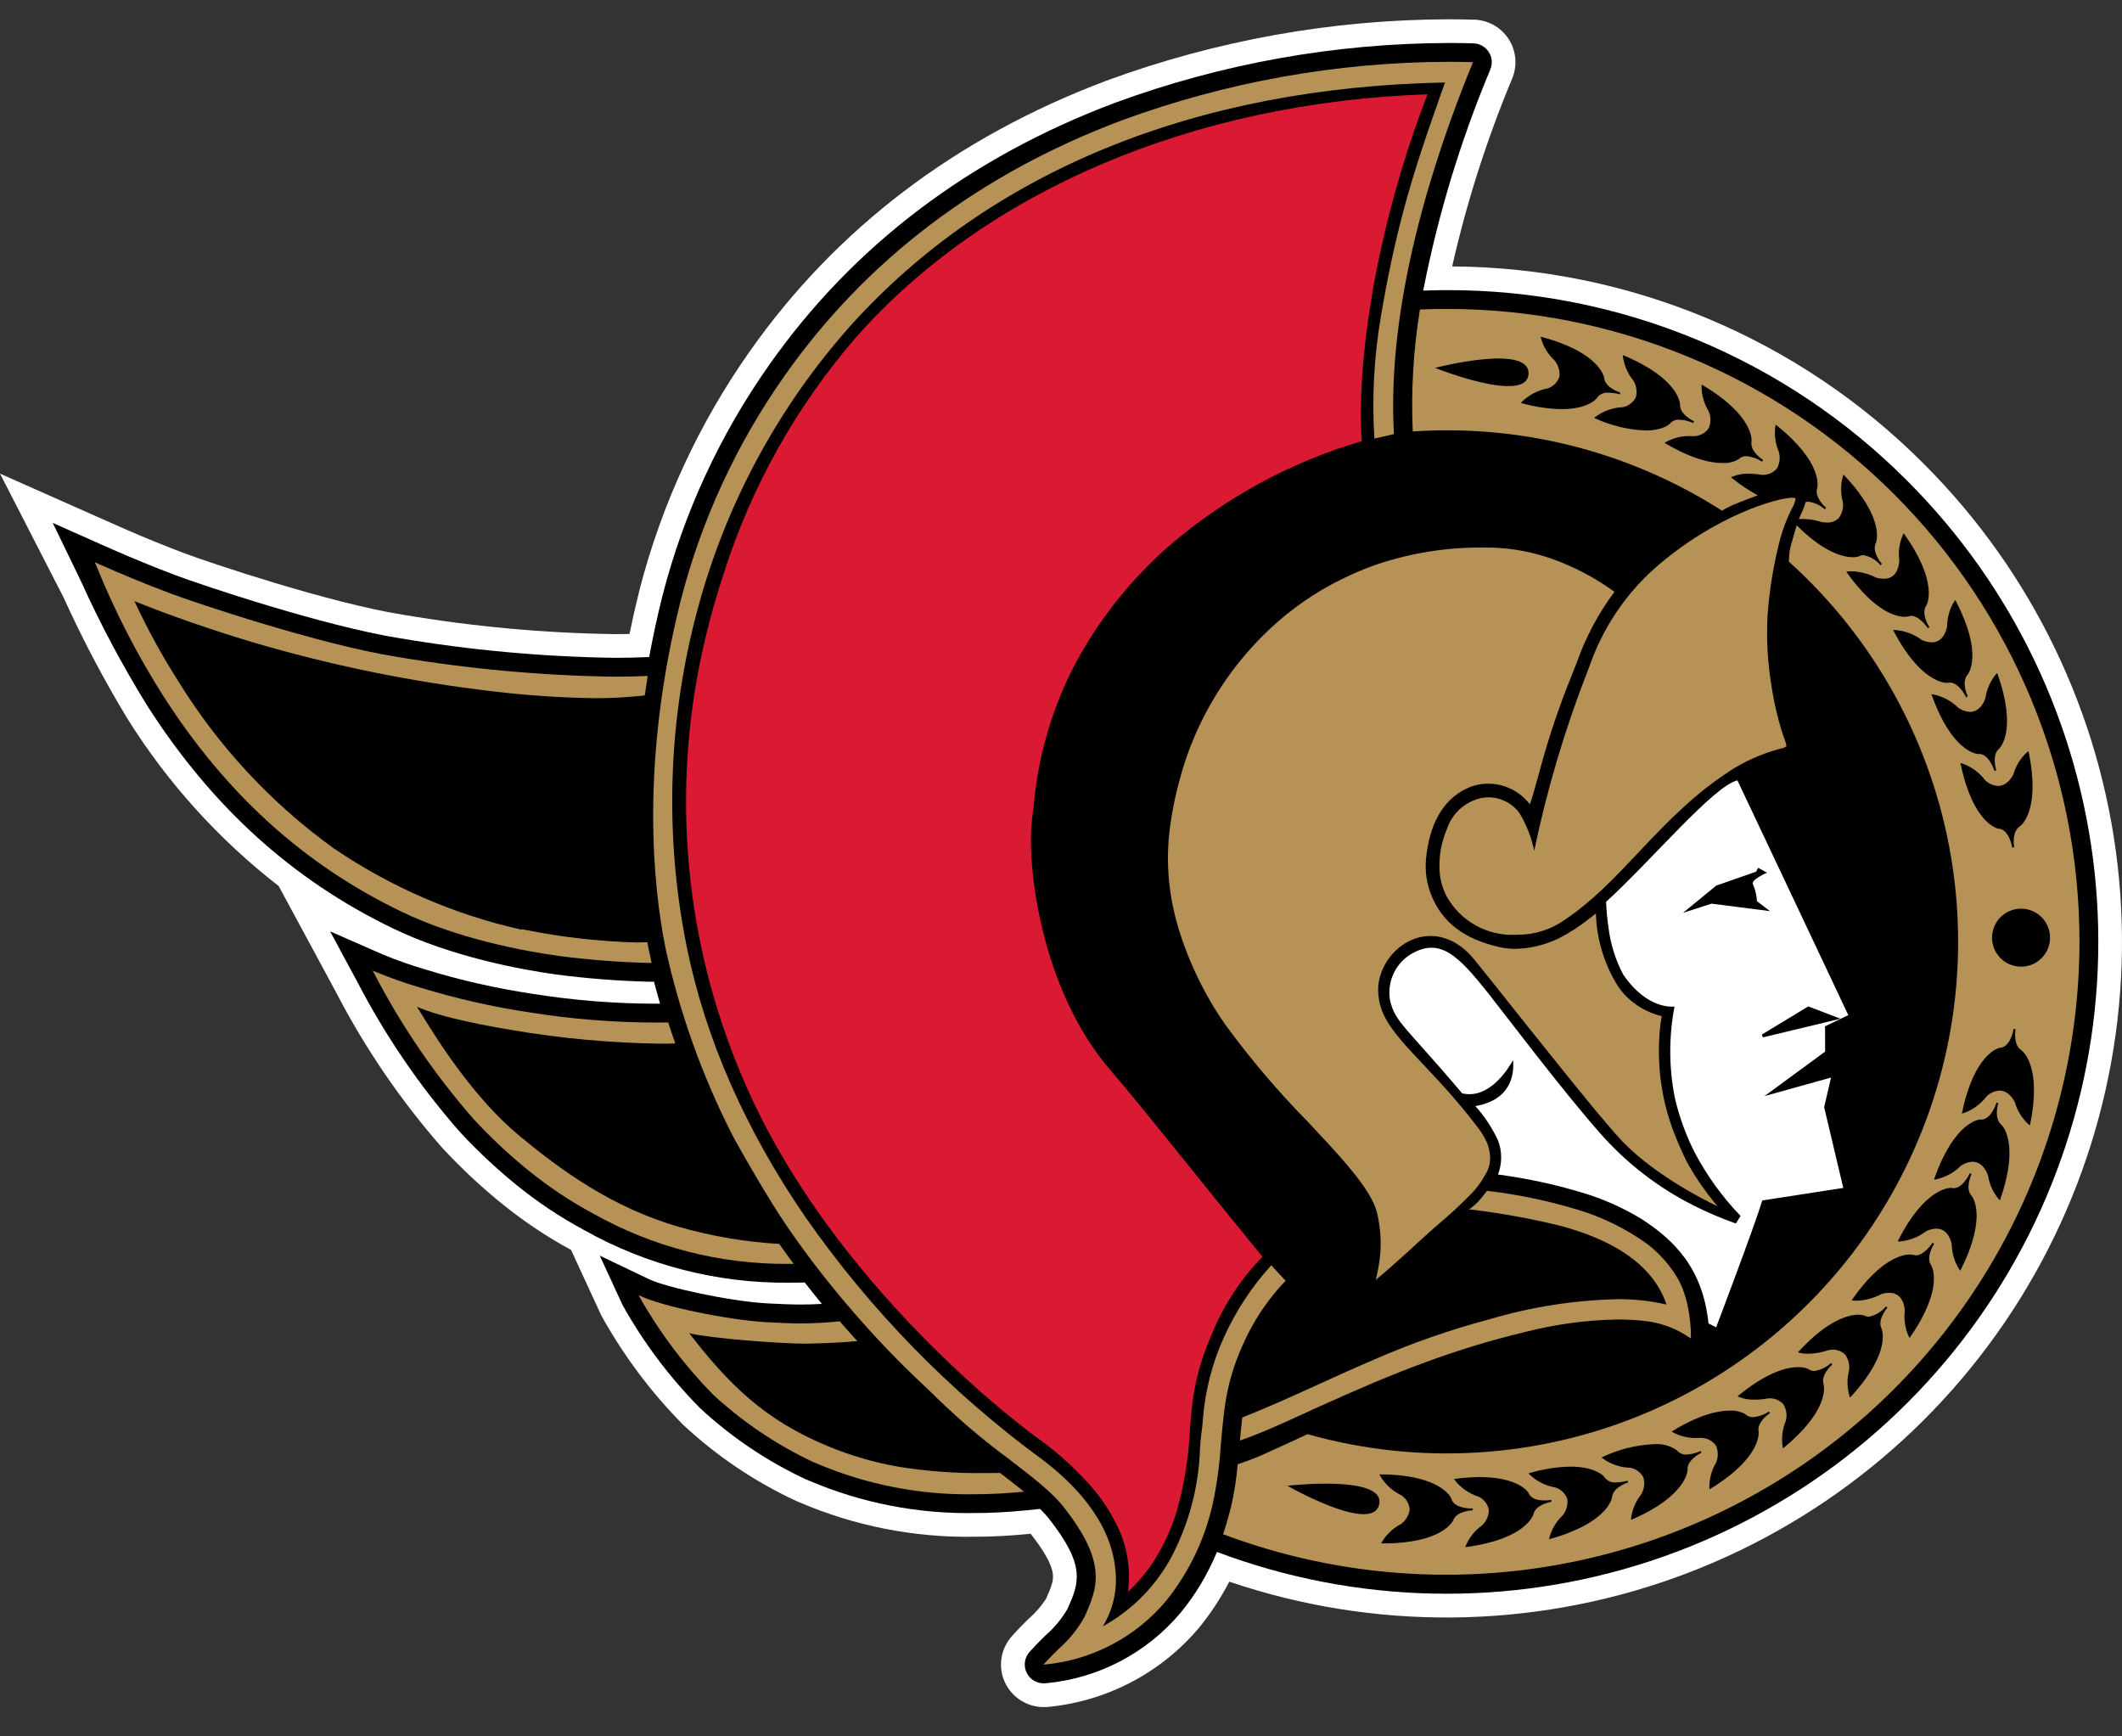 <svg width="55" height="45" viewBox="0 0 55 45" fill="none" xmlns="http://www.w3.org/2000/svg">
<rect x="0" y="0" width="55" height="45" fill="#333333" stroke="none"/>
<path d="M49.873 12.031C46.633 8.773 42.234 6.931 37.639 6.905C38.014 5.248 38.532 3.625 39.185 2.057L39.198 2.025C39.265 1.86 39.291 1.681 39.274 1.504C39.256 1.327 39.197 1.156 39.099 1.007C39.001 0.858 38.869 0.735 38.714 0.648C38.558 0.562 38.384 0.514 38.206 0.509L38.174 0.509C37.968 0.503 37.757 0.5 37.546 0.5C34.52 0.508 31.518 1.047 28.677 2.091C24.79 3.554 21.68 5.913 19.434 9.104C18.115 10.975 17.147 13.07 16.576 15.286C16.481 15.665 16.394 16.048 16.316 16.43C16.188 16.432 16.06 16.434 15.931 16.434C14.088 16.407 12.25 16.238 10.433 15.929C8.558 15.631 5.434 14.586 4.763 14.332C4.294 14.155 3.806 13.957 3.308 13.741L2.741 13.491L0 12.274L1.647 15.483C2.137 16.563 2.69 17.613 3.304 18.627C4.345 20.291 5.672 21.759 7.223 22.962L8.722 25.738C9.468 27.175 10.384 28.517 11.452 29.735C11.925 30.247 12.433 30.725 12.973 31.165C13.543 31.631 14.155 32.042 14.802 32.394L15.583 34.087C16.157 35.126 16.872 36.081 17.706 36.924C18.573 37.733 19.562 38.4 20.637 38.899L20.73 38.938C22.157 39.549 23.698 39.852 25.25 39.826C25.698 39.826 26.169 39.802 26.651 39.754L26.712 39.748C27.075 40.209 27.264 40.554 27.29 40.8C27.309 40.978 27.242 41.142 27.111 41.438C26.986 41.628 26.836 41.8 26.665 41.949L26.657 41.956C26.536 42.076 26.399 42.211 26.265 42.361L26.226 42.405C26.08 42.567 25.986 42.77 25.955 42.987C25.925 43.203 25.96 43.424 26.056 43.621C26.148 43.806 26.288 43.962 26.464 44.072C26.639 44.181 26.841 44.24 27.047 44.241C27.07 44.241 27.093 44.24 27.117 44.239L27.175 44.235C28.696 44.087 30.099 43.349 31.082 42.179C31.383 41.81 31.644 41.412 31.862 40.99C35.605 42.26 39.667 42.227 43.389 40.896C47.11 39.565 50.272 37.014 52.359 33.658C54.446 30.301 55.337 26.338 54.885 22.411C54.434 18.485 52.667 14.826 49.873 12.031Z" fill="white"/>
<path d="M49.439 12.466C47.874 10.893 46.013 9.645 43.963 8.796C41.913 7.947 39.715 7.513 37.496 7.519C37.298 7.519 37.094 7.524 36.888 7.531C37.27 5.576 37.849 3.664 38.617 1.826L38.629 1.794C38.659 1.721 38.67 1.642 38.663 1.564C38.655 1.485 38.628 1.41 38.585 1.344C38.542 1.278 38.484 1.224 38.415 1.185C38.346 1.147 38.269 1.126 38.19 1.124L38.157 1.123C37.956 1.117 37.751 1.114 37.546 1.114C34.594 1.122 31.665 1.647 28.894 2.666C25.123 4.085 22.109 6.37 19.936 9.458C18.66 11.267 17.723 13.293 17.171 15.437C17.034 15.984 16.92 16.515 16.826 17.028L16.767 17.03C16.494 17.042 16.213 17.048 15.932 17.048C14.056 17.021 12.186 16.85 10.337 16.536C8.416 16.23 5.23 15.165 4.546 14.906C4.006 14.702 3.444 14.472 2.871 14.22L2.611 14.105L1.367 13.552L2.088 15.04C2.594 16.162 3.173 17.249 3.821 18.296C5.498 20.915 7.577 22.799 10.177 24.057C11.713 24.799 13.493 25.127 14.416 25.255C15.222 25.36 16.031 25.423 16.843 25.443H16.844L16.951 25.441C16.999 25.629 17.052 25.819 17.109 26.012C17.076 26.012 17.042 26.012 17.01 26.012C15.941 26.011 14.875 25.926 13.82 25.758C12.879 25.618 11.949 25.408 11.039 25.129C10.658 25.018 10.284 24.886 9.917 24.734L8.556 24.137L9.261 25.445C9.984 26.839 10.873 28.141 11.907 29.322C12.359 29.811 12.846 30.269 13.362 30.69C13.915 31.142 14.509 31.539 15.137 31.877C16.761 32.79 18.595 33.261 20.457 33.242C20.482 33.242 20.507 33.241 20.533 33.241L20.859 33.238C21.004 33.424 21.152 33.609 21.302 33.792C21.123 33.803 20.955 33.808 20.772 33.808C20.52 33.808 20.232 33.798 19.867 33.777C18.886 33.719 17.269 33.364 16.825 33.153L15.546 32.541L16.14 33.829C16.684 34.801 17.357 35.695 18.139 36.488C18.95 37.241 19.873 37.864 20.875 38.333L20.971 38.373C22.322 38.95 23.781 39.236 25.251 39.212H25.251C25.679 39.212 26.129 39.188 26.59 39.142L26.958 39.105C27.036 39.181 27.11 39.261 27.178 39.346C28.157 40.583 27.965 41.028 27.669 41.695C27.518 41.955 27.324 42.188 27.096 42.385L27.089 42.392C26.969 42.511 26.845 42.634 26.723 42.769L26.684 42.812C26.622 42.883 26.581 42.969 26.566 43.062C26.552 43.155 26.564 43.25 26.603 43.336C26.641 43.422 26.704 43.495 26.783 43.546C26.861 43.597 26.954 43.625 27.048 43.625C27.058 43.625 27.068 43.625 27.079 43.624L27.137 43.62C28.488 43.488 29.733 42.831 30.605 41.79C30.993 41.316 31.308 40.787 31.542 40.22C35.156 41.58 39.126 41.662 42.791 40.451C46.457 39.24 49.598 36.809 51.69 33.565C53.782 30.32 54.7 26.457 54.291 22.618C53.881 18.779 52.169 15.196 49.439 12.466Z" fill="black"/>
<path d="M53.898 24.408C53.895 27.061 53.25 29.673 52.017 32.022C50.784 34.371 49 36.386 46.819 37.895C44.637 39.404 42.122 40.362 39.489 40.687C36.857 41.011 34.185 40.694 31.701 39.761C31.78 39.527 31.844 39.301 31.899 39.086C31.987 38.712 32.048 38.331 32.08 37.947C32.373 37.852 32.658 37.739 32.936 37.606C33.477 37.363 33.832 37.194 33.889 37.167C36.769 37.981 39.841 37.797 42.603 36.644C45.366 35.49 47.656 33.436 49.103 30.815C50.549 28.194 51.066 25.161 50.569 22.209C50.073 19.257 48.591 16.56 46.367 14.556C46.365 14.378 46.393 14.2 46.448 14.03C46.468 13.963 46.489 13.891 46.509 13.819C46.529 13.747 46.549 13.678 46.568 13.615C47.569 14.616 48.152 14.431 48.173 14.421C48.211 14.399 48.254 14.387 48.298 14.387C48.47 14.419 48.626 14.51 48.739 14.645L48.742 14.648L48.746 14.645L48.742 14.648L48.759 14.63L48.776 14.613V14.613C48.747 14.58 48.51 14.295 48.62 14.072C48.631 14.047 48.867 13.452 47.809 12.328L47.783 12.3L47.768 12.336C47.705 12.553 47.704 12.784 47.763 13.002L47.767 13.03C47.782 13.168 47.745 13.307 47.664 13.42C47.623 13.462 47.574 13.495 47.519 13.516C47.464 13.537 47.405 13.546 47.347 13.542L47.233 13.534C47.069 13.48 46.898 13.451 46.726 13.449L46.624 13.453C46.643 13.405 46.664 13.356 46.689 13.303C46.736 13.21 46.772 13.112 46.799 13.011L46.865 13.001C47.025 13.022 47.175 13.091 47.297 13.197L47.3 13.2L47.303 13.196L47.3 13.2L47.315 13.18L47.329 13.159C47.297 13.132 47.021 12.882 47.101 12.646C47.107 12.62 47.259 11.997 46.056 11.03L46.026 11.006L46.016 11.043C45.984 11.268 46.015 11.496 46.103 11.704L46.11 11.731C46.129 11.801 46.133 11.875 46.122 11.947C46.112 12.018 46.087 12.088 46.049 12.15C45.999 12.205 45.938 12.247 45.869 12.274C45.8 12.301 45.725 12.312 45.652 12.305C45.548 12.286 45.443 12.277 45.337 12.276C45.187 12.27 45.038 12.296 44.9 12.353L44.865 12.37L44.896 12.393C45.103 12.561 45.325 12.709 45.559 12.837L45.495 12.861C45.438 12.882 45.38 12.905 45.318 12.927C45.165 12.982 45.014 13.046 44.914 13.089C44.817 13.132 44.722 13.181 44.631 13.234C42.501 11.871 40.025 11.149 37.497 11.152C37.205 11.152 36.91 11.162 36.617 11.181C36.571 10.124 36.633 9.065 36.803 8.021C37.034 8.011 37.266 8.006 37.497 8.006C39.651 8.006 41.783 8.43 43.773 9.254C45.764 10.079 47.572 11.287 49.095 12.81C50.618 14.333 51.826 16.141 52.65 18.131C53.474 20.121 53.898 22.254 53.898 24.408Z" fill="#B79257"/>
<path d="M33.895 29.069C34.665 29.89 35.345 30.614 35.606 31.19C35.62 31.221 35.633 31.251 35.644 31.281C35.657 31.315 35.669 31.349 35.678 31.382C35.686 31.408 35.693 31.433 35.698 31.459C35.72 31.555 35.737 31.649 35.75 31.739C35.763 31.828 35.772 31.915 35.778 31.997C35.783 32.08 35.786 32.16 35.786 32.236C35.786 32.316 35.782 32.393 35.777 32.466C35.773 32.525 35.767 32.581 35.76 32.635C35.758 32.652 35.755 32.669 35.754 32.685C35.728 32.867 35.692 33.027 35.66 33.168C35.917 32.957 36.276 32.636 36.558 32.38C36.583 32.356 36.608 32.334 36.632 32.311C36.729 32.223 36.813 32.146 36.875 32.088C36.91 32.056 36.944 32.025 36.979 31.993C37.015 31.961 37.051 31.929 37.088 31.896C37.161 31.831 37.238 31.765 37.316 31.697C37.603 31.456 37.877 31.201 38.139 30.932C38.265 30.802 38.375 30.656 38.465 30.498L38.487 30.457C38.575 30.326 38.623 30.172 38.623 30.014C38.622 29.966 38.618 29.919 38.611 29.872C38.598 29.78 38.574 29.691 38.538 29.606C38.468 29.453 38.379 29.311 38.273 29.18C38.147 29.015 38.023 28.86 37.901 28.713C37.81 28.603 37.719 28.497 37.631 28.395C37.575 28.331 37.519 28.269 37.464 28.207C37.401 28.137 37.338 28.068 37.276 28.001C37.237 27.959 37.2 27.918 37.162 27.878C37.131 27.845 37.101 27.812 37.071 27.78C37.035 27.741 36.999 27.703 36.963 27.666L36.945 27.645C36.921 27.62 36.897 27.596 36.874 27.571C36.849 27.544 36.824 27.517 36.799 27.491C36.3 26.961 35.95 26.571 35.801 26.139C35.775 26.066 35.756 25.991 35.743 25.915C35.74 25.9 35.739 25.884 35.737 25.869C35.736 25.863 35.735 25.859 35.735 25.854C35.719 25.738 35.717 25.62 35.727 25.503C35.886 24.404 37.259 23.668 38.23 24.89L38.61 25.362C38.61 25.362 40.397 27.618 41.352 28.775L41.844 29.355C41.862 29.374 41.877 29.391 41.891 29.404C42.697 30.351 44.166 31.1 44.518 31.262C44.493 31.231 44.464 31.197 44.431 31.158C44.191 30.865 43.974 30.553 43.785 30.225C43.727 30.123 43.672 30.017 43.624 29.91C43.615 29.89 43.606 29.868 43.596 29.847C43.563 29.775 43.531 29.701 43.498 29.625C43.477 29.576 43.456 29.526 43.436 29.475C43.322 29.196 43.229 28.909 43.158 28.616C43.131 28.503 43.109 28.391 43.089 28.282C43.079 28.225 43.07 28.168 43.062 28.112C43.06 28.102 43.058 28.093 43.057 28.083C43.049 28.025 43.042 27.968 43.035 27.912C43.031 27.873 43.027 27.834 43.023 27.796C43.018 27.738 43.013 27.682 43.01 27.626C43.01 27.622 43.009 27.619 43.009 27.615C43.005 27.557 43.003 27.502 43.001 27.447C42.997 27.36 42.996 27.277 42.997 27.198C42.997 27.118 42.999 27.043 43.002 26.973C43.01 26.792 43.025 26.641 43.04 26.528C43.041 26.523 43.041 26.519 43.042 26.515C43.053 26.433 43.063 26.371 43.07 26.335C43 26.318 42.931 26.297 42.863 26.272C42.611 26.181 42.382 26.039 42.187 25.856C42.06 25.735 41.952 25.596 41.866 25.442C41.555 24.904 41.382 24.297 41.365 23.675C41.311 23.715 41.258 23.756 41.204 23.797C40.952 24.001 40.679 24.177 40.391 24.324C40.118 24.453 39.828 24.537 39.529 24.574C39.444 24.584 39.358 24.589 39.272 24.589C39.2 24.589 39.128 24.585 39.056 24.578C38.987 24.57 38.918 24.558 38.85 24.542C37.956 24.335 37.405 23.92 37.114 23.238C37.048 23.083 37.001 22.921 36.975 22.754C36.969 22.713 36.964 22.672 36.96 22.63C36.956 22.588 36.954 22.547 36.953 22.505C36.951 22.42 36.954 22.335 36.962 22.25C36.98 22.051 37.015 21.854 37.068 21.661C37.08 21.616 37.094 21.571 37.109 21.527C37.124 21.482 37.14 21.438 37.157 21.394C37.21 21.261 37.276 21.134 37.353 21.014C37.38 20.974 37.408 20.934 37.438 20.896C37.514 20.799 37.6 20.712 37.696 20.634C37.755 20.586 37.819 20.542 37.885 20.504C37.907 20.49 37.931 20.477 37.954 20.465C38.002 20.441 38.051 20.418 38.103 20.397C38.139 20.382 38.176 20.37 38.213 20.359C38.474 20.286 38.751 20.294 39.007 20.381C39.264 20.468 39.488 20.629 39.652 20.845C39.658 20.826 39.666 20.805 39.673 20.784C39.726 20.629 39.79 20.398 39.866 20.124C40.07 19.349 40.316 18.585 40.604 17.837C40.652 17.717 40.7 17.596 40.749 17.473C40.786 17.379 40.822 17.284 40.861 17.19C41.093 16.526 41.425 15.901 41.845 15.337C41.338 14.968 40.78 14.676 40.188 14.47C40.147 14.455 40.106 14.442 40.066 14.43C39.548 14.264 39.008 14.184 38.465 14.19L38.371 14.19C37.467 14.189 36.569 14.334 35.711 14.619C35.657 14.637 35.603 14.657 35.549 14.677C35.31 14.765 35.073 14.866 34.839 14.98C34.764 15.016 34.689 15.054 34.614 15.092C34.578 15.111 34.542 15.13 34.506 15.149C33.846 15.506 33.243 15.959 32.715 16.491C32.713 16.492 32.712 16.494 32.711 16.495C31.979 17.231 31.391 18.098 30.977 19.049C30.81 19.432 30.674 19.828 30.569 20.232C30.443 20.691 30.354 21.16 30.302 21.633C30.282 21.842 30.271 22.052 30.272 22.262C30.272 22.547 30.294 22.832 30.335 23.115C30.352 23.234 30.373 23.355 30.398 23.479C30.433 23.651 30.478 23.827 30.53 24.009C30.54 24.043 30.55 24.078 30.561 24.113C30.739 24.681 30.973 25.23 31.26 25.752C31.41 26.026 31.574 26.291 31.753 26.546C32.404 27.439 33.12 28.282 33.895 29.069Z" fill="#B79257"/>
<path d="M47.458 27.926L47.28 28.694L47.776 30.786C47.776 30.786 46.323 31.013 45.676 31.111C45.477 31.778 44.481 34.398 44.481 34.398L44.282 34.299C44.137 32.868 43.392 32.136 42.541 31.588C42.058 31.294 41.539 31.065 40.997 30.905C40.287 30.691 39.561 30.535 38.826 30.439C38.936 30.153 38.936 29.837 38.826 29.552C38.675 29.229 38.478 28.93 38.24 28.665C39.148 28.51 39.253 27.867 39.217 27.476C39.102 27.675 38.617 28.497 37.9 28.336C36.426 26.599 36.175 26.505 36.032 25.945C35.989 25.717 36.013 25.482 36.103 25.269C36.194 25.055 36.345 24.873 36.539 24.747C37.308 24.269 37.788 24.754 38.566 25.732C38.979 26.252 40.473 28.234 41.455 29.348C42.137 30.129 42.963 30.771 43.889 31.237C44.246 31.418 44.614 31.575 44.992 31.708L45.114 31.512C44.641 31.022 44.239 30.466 43.922 29.863C43.697 29.418 43.526 28.947 43.412 28.461C43.255 27.677 43.252 26.87 43.402 26.084C43.402 26.084 42.712 26.198 42.069 25.252C41.874 24.879 41.746 24.474 41.693 24.057C41.659 23.83 41.637 23.601 41.629 23.371C42.81 22.294 44.417 20.367 45.032 20.224C45.218 20.61 47.906 26.308 47.906 26.308L47.303 26.598L47.306 27.253L45.733 28.407L47.458 27.926Z" fill="white"/>
<path d="M29.236 41.257C29.243 41.204 29.247 41.167 29.248 41.156C29.307 40.558 29.185 39.955 28.897 39.427C28.707 39.058 28.467 38.717 28.184 38.413C27.779 37.97 27.326 37.572 26.835 37.227C26.782 37.189 21.471 33.347 19.182 27.777C17.796 24.452 17.428 20.791 18.126 17.256C18.287 16.451 18.497 15.655 18.755 14.875L18.763 14.848C19.479 12.602 20.644 10.524 22.188 8.742C25.543 4.94 30.93 2.652 36.999 2.444C36.496 3.748 36.093 5.088 35.794 6.453C35.727 6.746 35.15 9.33 35.296 11.433C33.465 11.969 31.77 12.888 30.323 14.13C29.302 15.017 28.456 16.085 27.828 17.282C27.255 18.399 26.905 19.616 26.795 20.867C26.782 20.974 26.769 21.076 26.756 21.174C26.586 22.444 27.002 25.669 28.772 27.723C29.258 28.286 29.931 29.121 30.784 30.179L30.795 30.193C31.362 30.896 32.002 31.689 32.722 32.571C32.141 33.166 31.685 33.872 31.381 34.645C31.141 35.195 30.981 35.775 30.904 36.369C30.878 36.584 30.861 36.808 30.842 37.044C30.811 37.754 30.699 38.457 30.507 39.14C30.378 39.573 30.193 39.987 29.958 40.373C29.758 40.698 29.515 40.995 29.236 41.257Z" fill="#DA1A32"/>
<path d="M38.178 1.611L38.143 1.61C37.949 1.605 37.748 1.602 37.547 1.602C34.653 1.609 31.782 2.124 29.066 3.123C25.389 4.506 22.451 6.732 20.335 9.739C19.094 11.499 18.182 13.47 17.645 15.555C16.58 19.793 16.937 23.008 17.244 24.546C17.609 26.227 18.188 27.853 18.967 29.386C19.121 29.686 19.905 31.066 20.425 31.821C20.959 32.594 21.536 33.336 22.154 34.043C22.712 34.688 23.303 35.303 23.926 35.886C24.07 36.023 24.195 36.141 24.314 36.26C24.892 36.819 25.507 37.339 26.155 37.816C26.748 38.272 27.261 38.666 27.56 39.045C28.724 40.517 28.441 41.157 28.112 41.899C27.938 42.214 27.71 42.497 27.439 42.733C27.321 42.849 27.2 42.969 27.086 43.095L27.048 43.139L27.106 43.135C28.322 43.014 29.443 42.422 30.227 41.484C30.81 40.758 31.22 39.908 31.427 39C31.537 38.491 31.609 37.975 31.641 37.456C31.67 37.126 31.701 36.785 31.747 36.45C31.821 35.91 31.973 35.383 32.198 34.886C32.468 34.258 32.849 33.684 33.322 33.19C33.196 33.06 33.073 32.926 32.95 32.791C32.45 33.34 32.038 33.964 31.731 34.64C31.419 35.321 31.232 36.052 31.177 36.799C31.167 36.921 31.157 37.027 31.142 37.129C31.125 37.238 31.115 37.379 31.103 37.542C31.072 38.521 30.819 39.481 30.363 40.348C29.956 41.108 29.338 41.733 28.583 42.149C28.852 41.71 28.967 41.195 28.91 40.684C28.794 39.405 27.803 38.415 26.992 37.809C24.626 36.071 22.561 33.956 20.88 31.549C19.319 29.279 18.283 26.92 17.8 24.54C17.214 21.632 17.313 18.628 18.088 15.764C18.818 13.054 20.169 10.551 22.034 8.453C25.64 4.445 30.971 2.262 37.453 2.138L37.378 2.349C37.029 3.336 36.669 4.357 36.371 5.481C36.141 6.353 35.953 7.234 35.796 8.173C35.614 9.227 35.555 10.299 35.623 11.366L36.129 11.251C35.938 7.864 37.133 4.166 38.165 1.642L38.178 1.611Z" fill="#B79257"/>
<path d="M44.083 37.619L44.075 37.606L44.084 37.627L44.083 37.619Z" fill="#B79257"/>
<path d="M46.868 26.082L45.664 26.812L45.694 26.884L47.702 26.401L46.868 26.082Z" fill="black"/>
<path d="M45.538 23.355C45.531 23.207 45.497 23.061 45.438 22.925C45.357 22.805 45.799 22.616 45.799 22.616L45.571 22.491L45.516 22.59L44.483 22.951L43.622 23.657L44.36 23.419L45.877 23.613L45.538 23.355Z" fill="black"/>
<path d="M41.382 10.326C41.416 10.273 41.464 10.231 41.521 10.205C41.578 10.179 41.641 10.169 41.704 10.178C41.797 10.179 41.891 10.193 41.981 10.219L41.986 10.22L41.992 10.197L41.995 10.172C41.955 10.159 41.602 10.043 41.579 9.794C41.574 9.767 41.462 9.136 39.971 8.737L39.934 8.727L39.94 8.765C40.001 8.984 40.122 9.181 40.288 9.336L40.304 9.356C40.349 9.413 40.382 9.479 40.401 9.549C40.421 9.619 40.426 9.692 40.417 9.764C40.393 9.835 40.354 9.899 40.302 9.951C40.249 10.003 40.185 10.043 40.115 10.066C39.862 10.112 39.63 10.233 39.446 10.413L39.422 10.444L39.459 10.453C39.791 10.546 40.132 10.596 40.476 10.603C41.157 10.602 41.37 10.341 41.382 10.326Z" fill="black"/>
<path d="M43.528 10.877C43.651 10.882 43.773 10.911 43.885 10.962L43.889 10.964L43.9 10.941L43.906 10.918C43.868 10.899 43.534 10.735 43.545 10.486C43.545 10.459 43.521 9.819 42.099 9.218L42.063 9.203L42.065 9.241C42.095 9.466 42.186 9.678 42.329 9.854L42.343 9.876C42.38 9.939 42.404 10.009 42.413 10.081C42.423 10.153 42.418 10.226 42.398 10.297C42.365 10.363 42.318 10.421 42.258 10.465C42.199 10.51 42.131 10.54 42.058 10.553C41.801 10.565 41.554 10.652 41.348 10.806L41.319 10.832L41.355 10.847C41.762 11.032 42.2 11.137 42.647 11.157C43.094 11.157 43.266 10.996 43.276 10.986C43.306 10.949 43.345 10.919 43.389 10.9C43.432 10.881 43.48 10.873 43.528 10.877Z" fill="black"/>
<path d="M45.398 11.442C45.401 11.415 45.465 10.778 44.14 9.987L44.107 9.966L44.103 10.005C44.102 10.231 44.164 10.454 44.281 10.648L44.291 10.673C44.319 10.74 44.333 10.812 44.333 10.885C44.332 10.958 44.317 11.03 44.288 11.097C44.246 11.158 44.191 11.208 44.126 11.244C44.062 11.28 43.989 11.301 43.916 11.304L43.85 11.303C43.616 11.289 43.383 11.342 43.178 11.456L43.146 11.477L43.179 11.497C43.882 11.912 44.359 11.999 44.635 11.999C44.784 12.01 44.933 11.976 45.063 11.901C45.089 11.875 45.12 11.854 45.154 11.841C45.188 11.827 45.225 11.821 45.262 11.822C45.407 11.835 45.546 11.883 45.668 11.961L45.672 11.963L45.686 11.943L45.695 11.92C45.66 11.897 45.352 11.688 45.398 11.442Z" fill="black"/>
<path d="M49.437 15.979L49.529 15.96C49.747 15.96 49.945 16.247 49.967 16.279L49.969 16.283L49.989 16.269L50.007 16.252C49.984 16.216 49.786 15.901 49.927 15.695C49.941 15.672 50.257 15.115 49.365 13.855L49.342 13.824L49.323 13.857C49.231 14.065 49.197 14.294 49.226 14.519L49.226 14.544C49.226 14.562 49.216 15 48.824 15C48.757 14.998 48.691 14.989 48.627 14.97C48.429 14.868 48.21 14.812 47.987 14.805C47.955 14.804 47.923 14.806 47.891 14.811L47.853 14.818L47.876 14.849C48.612 15.874 49.166 15.986 49.37 15.986L49.437 15.979Z" fill="black"/>
<path d="M50.474 17.697L50.536 17.689C50.768 17.689 50.938 18.028 50.958 18.067L50.96 18.071L50.981 18.06L51.002 18.045C50.984 18.008 50.832 17.667 51 17.483C51.017 17.462 51.407 16.954 50.697 15.583L50.679 15.549L50.656 15.58C50.536 15.772 50.471 15.993 50.468 16.219L50.464 16.247C50.461 16.263 50.399 16.647 50.069 16.647C49.98 16.644 49.893 16.623 49.813 16.586C49.609 16.435 49.367 16.345 49.115 16.326L49.067 16.328L49.085 16.362C49.767 17.66 50.391 17.698 50.46 17.698L50.474 17.697Z" fill="black"/>
<path d="M51.265 19.541L51.295 19.539C51.544 19.539 51.678 19.928 51.693 19.974L51.694 19.979L51.718 19.971L51.74 19.959C51.728 19.919 51.623 19.561 51.816 19.402C51.835 19.384 52.291 18.933 51.777 17.479L51.765 17.442L51.737 17.469C51.592 17.643 51.497 17.854 51.463 18.078L51.456 18.103C51.455 18.107 51.35 18.449 51.063 18.449C50.956 18.444 50.853 18.409 50.764 18.349C50.583 18.168 50.351 18.044 50.099 17.995L50.06 17.992L50.074 18.028C50.595 19.48 51.233 19.539 51.265 19.541Z" fill="black"/>
<path d="M51.46 20.227C51.306 20.022 51.093 19.868 50.851 19.784L50.813 19.775L50.821 19.813C51.138 21.324 51.761 21.47 51.792 21.476C52.062 21.482 52.147 21.913 52.156 21.964L52.157 21.969L52.181 21.964L52.204 21.956C52.197 21.914 52.144 21.545 52.356 21.414C52.378 21.399 52.892 21.016 52.584 19.504L52.576 19.466L52.545 19.489C52.377 19.641 52.254 19.836 52.189 20.054L52.179 20.077C52.177 20.081 52.043 20.369 51.79 20.369C51.667 20.362 51.55 20.311 51.46 20.227Z" fill="black"/>
<path d="M39.617 9.698C39.671 8.89 37.194 9.534 37.194 9.534C37.194 9.534 39.564 10.478 39.617 9.698Z" fill="black"/>
<path d="M38.166 39.119L38.171 39.142V39.139L38.172 39.142L38.17 39.093L38.149 39.094C38.069 39.094 37.671 39.081 37.614 38.829C37.604 38.804 37.336 38.222 35.793 38.21H35.754L35.77 38.244C35.899 38.465 36.091 38.642 36.321 38.752C36.384 38.793 36.436 38.848 36.473 38.912C36.511 38.977 36.533 39.049 36.537 39.124C36.527 39.196 36.503 39.266 36.466 39.328C36.429 39.391 36.38 39.446 36.321 39.489L36.308 39.499C36.104 39.605 35.934 39.766 35.816 39.964L35.8 39.999L35.853 39.999C37.384 39.999 37.656 39.423 37.667 39.397C37.754 39.164 38.125 39.144 38.167 39.142L38.166 39.119Z" fill="black"/>
<path d="M40.206 38.921L40.202 38.898L40.21 38.92L40.21 38.918L40.211 38.92L40.203 38.872L40.198 38.873L40.202 38.888V38.896L40.198 38.872C40.142 38.881 40.087 38.885 40.031 38.885C39.874 38.885 39.677 38.851 39.615 38.686C39.605 38.669 39.358 38.28 38.355 38.28C38.145 38.281 37.934 38.296 37.725 38.324L37.688 38.329L37.708 38.362C37.866 38.562 38.081 38.71 38.324 38.788C38.391 38.82 38.451 38.867 38.497 38.926C38.543 38.985 38.574 39.054 38.589 39.127C38.589 39.2 38.575 39.272 38.547 39.339C38.519 39.406 38.478 39.467 38.426 39.518L38.405 39.538C38.222 39.67 38.079 39.85 37.992 40.059L37.98 40.096L38.018 40.091C39.548 39.881 39.738 39.269 39.746 39.242C39.799 39 40.163 38.928 40.206 38.921L40.206 38.921Z" fill="black"/>
<path d="M42.184 38.372L42.179 38.374C42.087 38.401 41.99 38.416 41.894 38.418C41.832 38.426 41.77 38.416 41.714 38.39C41.658 38.364 41.61 38.322 41.577 38.27C41.568 38.259 41.358 38.009 40.704 38.009C40.349 38.017 39.996 38.072 39.655 38.172L39.618 38.182L39.643 38.212C39.828 38.389 40.061 38.506 40.312 38.549C40.384 38.571 40.449 38.61 40.503 38.661C40.556 38.713 40.597 38.777 40.621 38.848C40.632 38.92 40.628 38.993 40.609 39.064C40.591 39.134 40.558 39.2 40.514 39.258L40.499 39.277C40.334 39.434 40.216 39.633 40.158 39.853L40.152 39.891L40.189 39.88C41.674 39.462 41.779 38.83 41.783 38.802C41.802 38.554 42.154 38.433 42.194 38.42L42.187 38.398L42.198 38.419L42.198 38.417L42.199 38.419L42.184 38.372Z" fill="black"/>
<path d="M44.079 37.604L44.074 37.606L44.083 37.62L44.085 37.627L44.074 37.606C43.96 37.659 43.837 37.69 43.712 37.696C43.664 37.699 43.617 37.691 43.574 37.672C43.53 37.653 43.492 37.623 43.463 37.586C43.286 37.463 43.072 37.407 42.858 37.428C42.403 37.449 41.957 37.56 41.546 37.755L41.511 37.771L41.54 37.796C41.746 37.946 41.993 38.03 42.248 38.038C42.322 38.05 42.392 38.079 42.453 38.123C42.513 38.167 42.562 38.225 42.596 38.291C42.616 38.361 42.622 38.435 42.614 38.507C42.605 38.579 42.582 38.649 42.546 38.712L42.538 38.728C42.395 38.907 42.304 39.123 42.276 39.351L42.275 39.39L42.311 39.374C43.724 38.755 43.74 38.114 43.74 38.086C43.725 37.838 44.057 37.669 44.096 37.651L44.086 37.63L44.099 37.649L44.098 37.647L44.1 37.649L44.079 37.604Z" fill="black"/>
<path d="M45.848 36.581L45.844 36.583L45.855 36.596L45.858 36.603L45.845 36.583C45.723 36.664 45.582 36.714 45.435 36.727C45.399 36.728 45.362 36.722 45.328 36.708C45.293 36.695 45.262 36.674 45.236 36.648C45.112 36.58 44.97 36.548 44.828 36.558C44.551 36.558 44.07 36.648 43.361 37.079L43.329 37.1L43.361 37.121C43.56 37.227 43.784 37.278 44.009 37.265L44.096 37.263C44.171 37.265 44.244 37.284 44.31 37.319C44.376 37.354 44.433 37.404 44.476 37.465C44.506 37.532 44.522 37.604 44.523 37.676C44.525 37.749 44.512 37.822 44.485 37.889L44.479 37.905C44.361 38.103 44.301 38.329 44.305 38.559L44.31 38.597L44.343 38.577C45.657 37.768 45.585 37.132 45.581 37.103C45.532 36.86 45.838 36.647 45.873 36.624L45.86 36.604L45.876 36.621L45.875 36.619L45.877 36.621L45.848 36.581Z" fill="black"/>
<path d="M47.46 35.324L47.456 35.327V35.327C47.335 35.437 47.184 35.507 47.023 35.53C46.965 35.531 46.908 35.511 46.862 35.475C46.781 35.442 46.694 35.427 46.606 35.431C46.312 35.431 45.805 35.558 45.065 36.162L45.036 36.186L45.071 36.203C45.203 36.256 45.346 36.28 45.488 36.273C45.599 36.273 45.71 36.263 45.819 36.241H45.833C45.905 36.234 45.978 36.244 46.046 36.27C46.114 36.297 46.175 36.338 46.223 36.392C46.261 36.453 46.287 36.522 46.298 36.593C46.31 36.665 46.306 36.738 46.289 36.808L46.286 36.825C46.197 37.037 46.169 37.27 46.204 37.497L46.214 37.534L46.244 37.51C47.434 36.527 47.274 35.906 47.267 35.879C47.184 35.645 47.458 35.392 47.489 35.364L47.473 35.346L47.492 35.361L47.49 35.359L47.492 35.361L47.46 35.324Z" fill="black"/>
<path d="M48.882 33.856L48.879 33.86C48.768 33.997 48.611 34.091 48.438 34.123C48.394 34.123 48.35 34.111 48.312 34.089C48.266 34.076 48.219 34.07 48.172 34.072C47.922 34.072 47.389 34.195 46.627 35.017L46.601 35.045L46.637 35.057C46.711 35.076 46.788 35.085 46.865 35.083C47.042 35.081 47.217 35.05 47.383 34.992C47.459 34.972 47.54 34.971 47.616 34.99C47.693 35.009 47.764 35.047 47.821 35.102C47.903 35.213 47.941 35.351 47.928 35.488L47.925 35.516C47.868 35.735 47.873 35.965 47.938 36.182L47.953 36.218L47.979 36.189C49.023 35.052 48.779 34.459 48.768 34.433C48.654 34.212 48.89 33.924 48.917 33.892L48.9 33.876L48.92 33.889L48.918 33.887L48.921 33.888L48.882 33.856Z" fill="black"/>
<path d="M50.089 32.206L50.087 32.21C50.064 32.244 49.869 32.534 49.651 32.534L49.556 32.515L49.501 32.511C49.342 32.511 48.763 32.594 48.015 33.667L47.993 33.699L48.031 33.705C48.059 33.709 48.087 33.711 48.116 33.71C48.341 33.703 48.562 33.644 48.761 33.538C48.828 33.517 48.898 33.505 48.968 33.504C49.353 33.504 49.368 33.936 49.369 33.954L49.369 33.976C49.343 34.203 49.379 34.432 49.475 34.639L49.495 34.673L49.517 34.641C50.393 33.37 50.069 32.817 50.055 32.793C49.912 32.591 50.104 32.274 50.128 32.237H50.128L50.108 32.224L50.13 32.233L50.128 32.232L50.131 32.233L50.089 32.206Z" fill="black"/>
<path d="M51.099 30.43L51.077 30.42L51.1 30.426L51.098 30.425L51.1 30.425L51.056 30.405L51.054 30.409C51.035 30.449 50.868 30.793 50.634 30.793L50.571 30.785H50.564C50.495 30.785 49.873 30.822 49.203 32.138L49.19 32.174H49.229C49.482 32.154 49.723 32.062 49.924 31.908C50.007 31.867 50.097 31.844 50.188 31.841C50.514 31.841 50.581 32.22 50.584 32.236L50.588 32.264C50.594 32.49 50.662 32.71 50.784 32.901L50.808 32.931L50.825 32.897C51.517 31.517 51.121 31.014 51.102 30.992C50.933 30.81 51.081 30.468 51.099 30.43Z" fill="black"/>
<path d="M51.793 28.591V28.591L51.771 28.584L51.795 28.587L51.792 28.587H51.795L51.748 28.572L51.747 28.577C51.732 28.623 51.601 29.015 51.349 29.015L51.317 29.013C51.291 29.015 50.653 29.079 50.14 30.535L50.128 30.571L50.166 30.567C50.416 30.517 50.646 30.393 50.825 30.211C50.915 30.148 51.02 30.112 51.13 30.107C51.414 30.107 51.521 30.446 51.522 30.45L51.528 30.465C51.562 30.693 51.66 30.906 51.808 31.081L51.836 31.108L51.848 31.072C52.352 29.613 51.893 29.167 51.872 29.147C51.681 28.99 51.78 28.634 51.793 28.591Z" fill="black"/>
<path d="M52.391 27.216C52.18 27.086 52.234 26.717 52.24 26.676L52.217 26.672L52.235 26.671L52.24 26.672L52.238 26.671H52.24L52.192 26.663L52.192 26.668H52.192C52.183 26.718 52.099 27.151 51.824 27.157C51.797 27.162 51.174 27.31 50.858 28.821L50.85 28.858L50.888 28.849C51.129 28.767 51.34 28.613 51.494 28.409C51.585 28.323 51.703 28.271 51.828 28.263C52.08 28.263 52.215 28.551 52.217 28.554L52.224 28.57C52.288 28.79 52.412 28.989 52.583 29.143L52.614 29.165L52.621 29.128C52.929 27.615 52.414 27.233 52.391 27.216Z" fill="black"/>
<path d="M33.367 38.505C33.367 38.505 35.59 39.774 35.748 38.98C35.901 38.213 33.367 38.505 33.367 38.505Z" fill="black"/>
<path d="M52.383 23.549C52.235 23.549 52.09 23.593 51.966 23.675C51.842 23.758 51.746 23.875 51.689 24.013C51.632 24.15 51.617 24.301 51.646 24.447C51.675 24.593 51.747 24.727 51.852 24.832C51.957 24.937 52.091 25.008 52.237 25.037C52.383 25.066 52.534 25.052 52.671 24.995C52.808 24.938 52.926 24.841 53.008 24.718C53.091 24.594 53.135 24.449 53.135 24.3C53.135 24.202 53.116 24.104 53.078 24.013C53.04 23.921 52.985 23.839 52.915 23.769C52.845 23.699 52.762 23.644 52.671 23.606C52.58 23.568 52.482 23.549 52.383 23.549Z" fill="black"/>
<path d="M46.146 13.945C46.22 13.682 46.319 13.428 46.441 13.184C46.49 13.106 46.523 13.018 46.538 12.927L46.537 12.916L46.527 12.909L46.463 12.898C46.078 12.898 44.449 13.351 42.872 14.742C42.106 15.431 41.528 16.304 41.193 17.279L41.151 17.385C40.56 18.898 40.096 20.459 39.765 22.049C39.694 21.704 39.565 21.374 39.383 21.072C39.292 20.947 39.173 20.846 39.036 20.775C38.899 20.704 38.747 20.666 38.593 20.663C38.527 20.663 38.462 20.669 38.397 20.68C38.192 20.725 38.001 20.823 37.845 20.963C37.688 21.103 37.571 21.282 37.503 21.481L37.499 21.494C37.362 21.816 37.297 22.165 37.31 22.515C37.315 22.767 37.38 23.014 37.499 23.236C37.675 23.55 37.935 23.809 38.25 23.984C38.564 24.159 38.922 24.242 39.281 24.226C39.388 24.226 39.494 24.22 39.599 24.209C39.941 24.166 40.268 24.04 40.55 23.842C41.273 23.36 41.857 22.74 42.476 22.084C42.827 21.712 43.189 21.327 43.58 20.971C44.003 20.57 44.465 20.212 44.959 19.902C45.356 19.665 45.787 19.489 46.237 19.379L46.303 19.343L46.289 19.258L46.274 19.219C46.106 18.746 45.985 18.258 45.913 17.761C45.815 17.167 45.781 16.564 45.812 15.963C45.86 15.282 45.972 14.606 46.146 13.945Z" fill="#B79257"/>
<path d="M34.184 35.872C34.652 35.66 35.135 35.439 35.643 35.223C36.6 34.806 37.587 34.461 38.596 34.193C39.693 33.867 40.829 33.69 41.973 33.669H41.995C42.399 33.672 42.801 33.718 43.195 33.809C42.733 32.436 41.118 31.963 40.506 31.784C39.727 31.589 38.936 31.444 38.139 31.349L38.075 31.343L38.127 31.306C38.252 31.212 38.362 31.099 38.454 30.972L38.535 30.871L38.544 30.861L38.557 30.863C39.338 30.954 40.109 31.115 40.861 31.342C41.523 31.536 42.146 31.842 42.705 32.247C42.997 32.473 43.247 32.749 43.443 33.063C43.73 33.503 43.83 34.19 43.827 34.644V34.688L43.79 34.664C43.476 34.449 43.117 34.307 42.741 34.248C42.474 34.212 42.204 34.195 41.935 34.196C41.124 34.209 40.318 34.318 39.532 34.519C38.665 34.727 37.812 34.985 36.976 35.293C36 35.65 35.232 35.987 34.172 36.462C34.007 36.537 33.846 36.61 33.689 36.683C33.171 36.919 32.68 37.145 32.138 37.332C32.156 37.135 32.175 36.936 32.198 36.737C32.905 36.455 33.554 36.159 34.184 35.872Z" fill="#B79257"/>
<path d="M25.251 38.725C23.846 38.749 22.452 38.476 21.16 37.924L21.064 37.884C20.119 37.438 19.249 36.851 18.482 36.142C17.741 35.389 17.103 34.543 16.583 33.624L16.555 33.564L16.615 33.593C17.162 33.854 18.85 34.206 19.838 34.264C20.215 34.286 20.511 34.297 20.772 34.297C21.104 34.296 21.435 34.278 21.765 34.242C21.787 34.268 21.809 34.293 21.831 34.319C21.969 34.476 22.097 34.621 22.22 34.755C21.879 34.788 21.483 34.808 20.965 34.821L20.877 34.822C20.232 34.822 18.403 34.686 17.864 34.551C18.897 35.89 19.825 36.801 21.45 37.476C22.046 37.724 22.668 37.904 23.304 38.014C24.041 38.132 24.787 38.186 25.534 38.176C25.658 38.176 25.787 38.175 25.922 38.173C26.144 38.343 26.354 38.505 26.542 38.658C26.105 38.701 25.672 38.725 25.251 38.725Z" fill="#B79257"/>
<path d="M17.503 27.041C17.387 27.046 17.259 27.048 17.121 27.048C15.835 27.03 14.553 26.913 13.286 26.698C12.101 26.501 11.248 26.291 10.807 26.09C10.835 26.136 10.87 26.192 10.909 26.256C11.312 26.909 12.254 28.438 13.474 29.446C14.544 30.33 15.872 31.302 17.616 31.801C18.458 32.041 19.323 32.187 20.197 32.237C20.319 32.41 20.443 32.582 20.57 32.753C20.533 32.753 20.495 32.754 20.458 32.754C18.677 32.773 16.922 32.322 15.37 31.449C14.769 31.125 14.201 30.745 13.672 30.314C13.174 29.908 12.705 29.467 12.269 28.995C11.261 27.842 10.395 26.573 9.691 25.214L9.658 25.153L9.722 25.181C10.105 25.34 10.497 25.479 10.896 25.595C11.829 25.881 12.782 26.097 13.748 26.24C14.827 26.413 15.918 26.499 17.011 26.5C17.112 26.5 17.215 26.499 17.319 26.498C17.377 26.678 17.439 26.86 17.503 27.041Z" fill="#B79257"/>
<path d="M12.778 17.917L12.739 17.913C10.638 17.666 8.561 17.239 6.531 16.639C5.464 16.318 4.451 15.967 3.521 15.594L3.485 15.579C3.814 16.289 4.19 16.977 4.611 17.638C5.655 19.336 7.024 20.811 8.639 21.978C10.117 22.985 11.771 23.703 13.516 24.093L13.517 24.083H13.539L13.55 24.085L13.631 24.102C14.575 24.29 15.533 24.398 16.495 24.425C16.594 24.425 16.688 24.423 16.779 24.419C16.791 24.484 16.803 24.548 16.815 24.609C16.838 24.723 16.863 24.839 16.89 24.956C16.875 24.956 16.859 24.956 16.843 24.956C16.054 24.937 15.266 24.876 14.483 24.774C13.587 24.649 11.864 24.333 10.389 23.619C7.872 22.402 5.858 20.575 4.23 18.034C3.559 16.975 2.984 15.859 2.512 14.699L2.487 14.636L2.483 14.635L2.481 14.624L2.452 14.568L2.507 14.593H2.518L2.522 14.6C3.155 14.882 3.778 15.139 4.373 15.363C5.066 15.626 8.302 16.706 10.26 17.018C12.134 17.336 14.03 17.51 15.931 17.537C16.227 17.537 16.515 17.53 16.788 17.518C16.76 17.689 16.735 17.857 16.711 18.023C16.273 18.072 15.833 18.096 15.392 18.094C14.518 18.081 13.646 18.021 12.778 17.917Z" fill="#B79257"/>
</svg>
